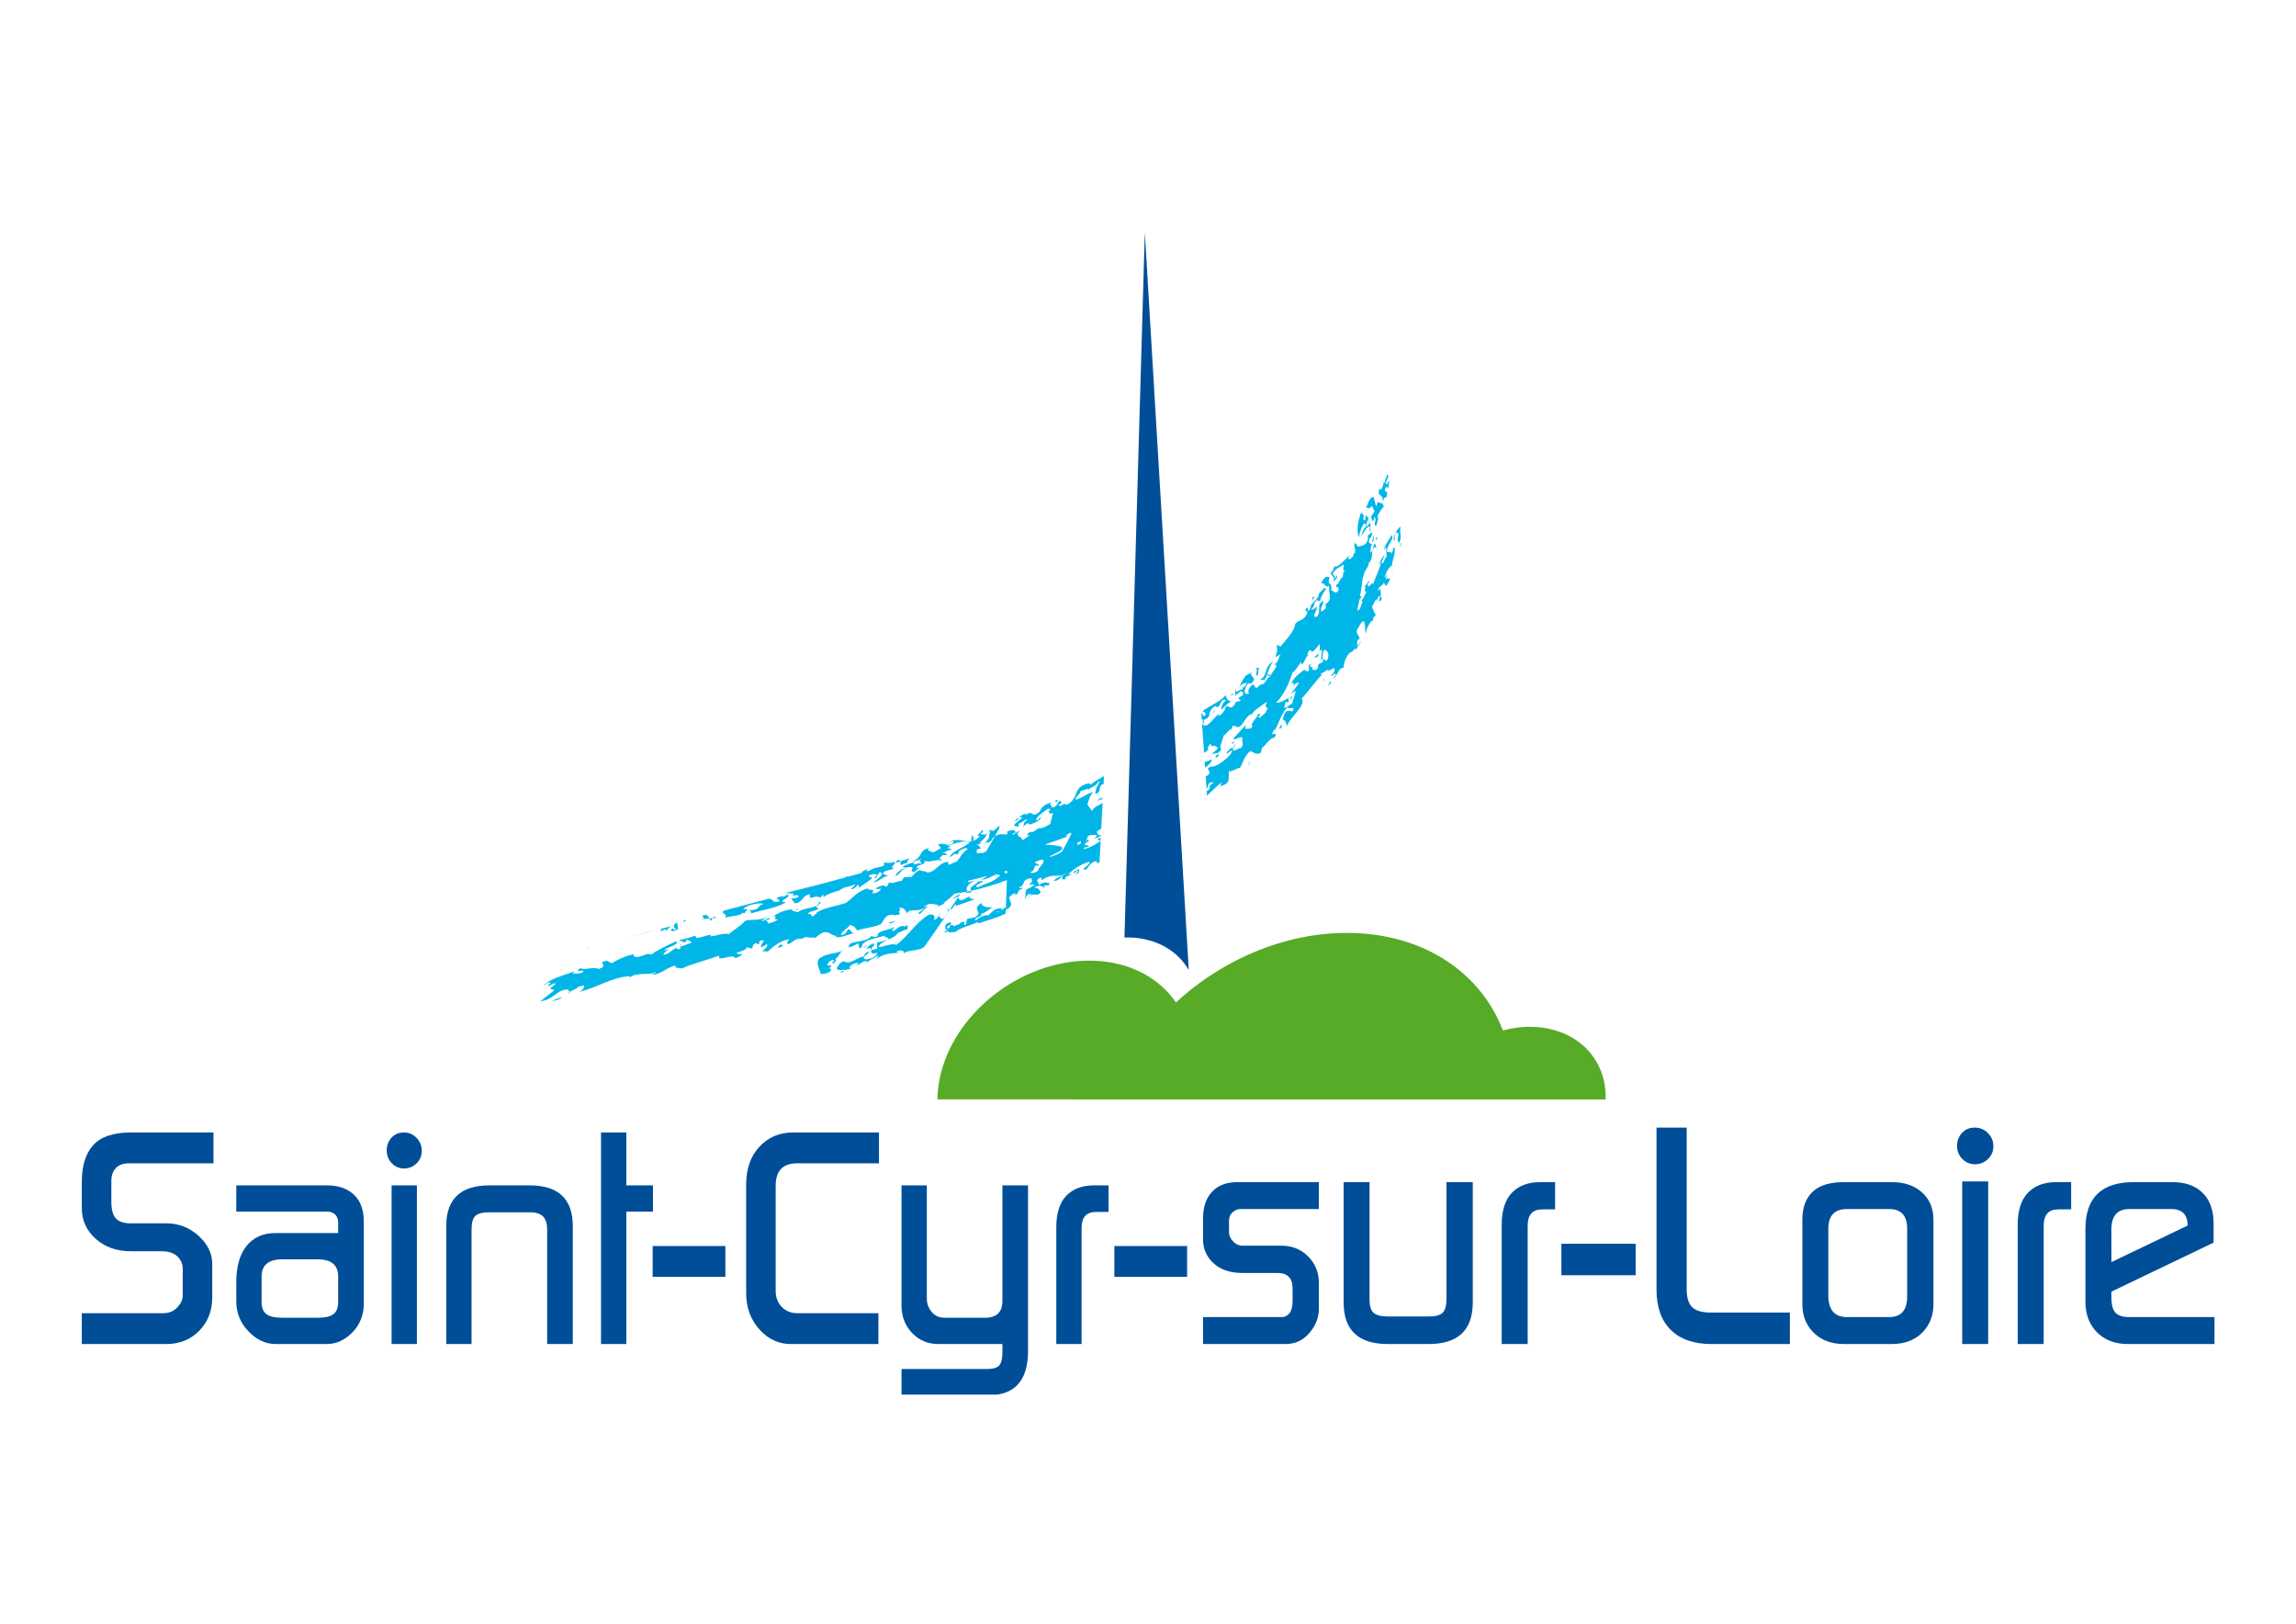 <?xml version="1.0" encoding="utf-8"?>
<!-- Generator: Adobe Illustrator 14.0.0, SVG Export Plug-In . SVG Version: 6.00 Build 43363)  -->
<!DOCTYPE svg PUBLIC "-//W3C//DTD SVG 1.1//EN" "http://www.w3.org/Graphics/SVG/1.1/DTD/svg11.dtd">
<svg version="1.1" id="Calque_1" xmlns="http://www.w3.org/2000/svg" xmlns:xlink="http://www.w3.org/1999/xlink" x="0px" y="0px"
	 width="841.89px" height="595.275px" viewBox="0 0 841.89 595.275" enable-background="new 0 0 841.89 595.275"
	 xml:space="preserve">
<g>
	<path fill="#00B6E8" d="M396.236,308.311c-0.004,0.592,0.603,0.955-1.051,1.428c-0.016-0.326-0.198-0.445-0.458-0.469
		L396.236,308.311L396.236,308.311z M389.265,312.359c-1.595,0.916-3.397,1.67-4.56,1.83l0.439-0.402
		c7.929-3.453,3.712-3.785-2.038-4.146c2.653-0.994,5.535-1.844,8.254-2.994l-0.596-0.387c0.946-0.207,1.272-1.268,2.061-0.826
		C393.01,305.666,390.25,310.91,389.265,312.359L389.265,312.359z M380.699,319.061c-0.374,0.611-2.932,1.621-2.727,0.523
		c1.96-0.291,0.59-3.049,2.91-2.115c-0.069-0.871-0.622-0.992-1.315-0.869c0.144-0.252,0.196-0.48,0.144-0.666l1.837-0.695
		c0.547-0.117,1.048-0.195,1.049,0.18C383.004,316.711,380.886,317.707,380.699,319.061L380.699,319.061z M369.241,320.275
		c-0.537-0.063-0.8-0.37-1.079-0.73l1.096-0.32L369.241,320.275L369.241,320.275z M365.194,334.393l1.475-0.355
		C366.156,334.346,365.632,334.547,365.194,334.393L365.194,334.393z M365.582,320.309c-0.538,0.189-0.85,0.234-1.031,0.213
		l1.181-0.305L365.582,320.309L365.582,320.309z M399.633,287.073c-6.874,1.352-3.399,5.49-8.655,8.064
		c-0.853-1.369-2.326,1.379-2.809-0.119c1.626-0.666,1.035-1.06,0.262-1.512c-0.668,0.938-0.765,2.274-2.782,2.601
		c0.298-1.054-1.536-0.915,0.049-2.035c-2.516,0.857-3.755,1.614-4.424,3.43c-3.412,3.009-1.907-1.07-5.515,1.407l0.337-0.807
		l-2.357,1.288l1.12,0.375l-2.535,2.156c-1.483,1.547,1.137,0.637,1.146,1.313l0.15-1.34c1.287-0.268,2.545-1.932,3.119-1.285
		c-1.853,1.016-1.03,1.65-1.613,2.42l1.649-1.256l0.953,0.539c1.842-0.787,3.337-1.232,4.021-2.607
		c-0.938-0.072-0.883,1.318-1.83,1.016c0.289-1.75,2.523-2.809,4.455-4.307c0.204,0.288,0.929,0.047,0.766,0.457
		c0.014,0.141-0.369,0.313-0.603,0.36c0.438,0.507-0.591,1.476,1.608,0.844c-0.288,1.283-1.093,3.587-0.9,3.865
		c-1.098,0.799-2.774,1.648-3.901,1.752l-0.01-0.23c-1.113,0.334-2.936,2.295-3.534,1.412c-0.544,0.52-2.213,1.607-0.152,1.34
		l-2.787,1.883c-0.223-1.922-3.227-1.1-0.813-3.744c-0.079,0.094-1.102,0.736-2.749,1.768l0.014-0.199l0.108-0.398
		c0.38-0.1,0.567-0.264,0.761,0.037c0.548-1.656-1.142-1.334-2.83-0.766l0.006,1.129c-1.654,0.027-2.851-0.496-4.578,0.693
		l-3.071,5.404l-1.25,0.725c-0.808-0.354-2.645,0.818-2.284-0.619c-0.372-0.383,0.21-0.861,1.163-0.963
		c0.178,0.07-0.009,0.227,0.177,0.301c0.02-0.699-0.152-1.461-1.456-1.734c1.128-0.266,1.317-0.193,1.899-0.906l-1.137,0.266
		c1.529-0.818,3.455-3.104,3.078-3.959c-0.008,1.414-1.505,0.588-2.446,0.695c0.573-0.479,1.713-1.664,0.59-1.404
		c-0.193,0.627-2.857,2.393-0.602,2.098c-0.76,0.641-1.722,1.674-2.848,1.703c0.953-1.031,0.026-1.158,0.051-2.092
		c-0.772,1.104-0.423,1.945-0.441,2.414c-3.384,0.064-5.317-1.592-8.42,0.387c-0.392,0.307,1.923-1.078,1.887-0.158
		c-1.995,2.242-3.743-0.381-5.682,0.939l1.067,1.153c-0.588,0.46-2.139,1.241-2.904,1.63c-0.359-0.389-2.961-0.543-1.402-1.551
		c-3.938,0.461-2.337,3.982-6.761,4.918c2.097-0.268,2.302-0.416,3.859-0.924c-1.424,1.285-0.058,0.693,0.062,1.697
		c-1.286-0.563-4.27,1.234-2.424-0.588c-1.35,0.363-4.056,1.076-4.499,1.842l1.315,0.107c-1.94,0.578-3.577,2.031-4.09,3.23
		c2.386-0.836,1.761-2.59,4.861-3.369c3.605-0.082-0.485,1.232,2.115,1.896l2.043-1.738l-1.156,0.211
		c-0.074-1.473,3.69-1.012,2.858-2.572c2.803,0.516,3.232-0.533,6.24-0.223c0.426-0.773-0.536-0.467-1.302-0.309
		c1.343-0.389,0.87-2.012,2.925-1.631c0.948-0.086-0.123-1.238-1.66-0.695c1.34-0.387,2.509-1.084,4.031-1.398l-1.853-0.539
		l1.53-0.543l-1.499-0.15c2.894-1.129,6.256-2.182,8.294-1.377c-2.108,2.02-6.474,3.104-7.363,5.316
		c0.743,0.305,1.61-1.939,2.876-0.707l0.435-1.24c0.777-0.646,2.687-1.781,3.223-0.871c-2.179,1.605-2.504,2.725-3.471,3.98
		c0.064,0.211-0.124,0.398-0.468,0.566l-0.03,0.037l0.014-0.033c-0.702,0.346-1.942,0.654-2.548,1.129
		c-0.95,0.076-0.538-0.693-0.515-0.924c-3.403-0.238-4.386,3.695-7.849,3.877c-0.315-0.855-2.841-0.279-2.215-0.967
		c-1.93,0.352-2.617,1.732-3.653,2.717c-0.513-0.701-2.911,0.65-2.239-0.502l-1.305,1.844c-1.32-0.113-3.581,1.258-4.262,0.467
		c-1.218,0.65,0.039,1.473-1.888,1.552c0.024-0.228-0.157-0.315,0.233-0.372c-0.935-0.193-2.913,0.346-3.581,1.256
		c1.343-0.104,0.364,0.168,1.924-0.082c0.124,0.551-1.351,1.811-3.25,1.664c1.949-2.027-2.207-0.785-1.321-1.842
		c-3.754,0.875-5.391,3.264-8.17,5.365c-3.617,1.225-8.368,1.762-10.959,3.699l0.393-0.051l-1.534,1.213
		c-1.003,0.24-0.372-1.426-1.831-0.674c0.209-1.391,2.647-0.9,3.996-2.211c-3.015-0.523,2.197-1.861,0.15-2.398
		c-0.399,2.77-5.667,1.863-7.709,3.77c-2.371,0.268,0.791-1.33-0.389-1.201l-0.542,0.969c-0.966-0.008-1.328-0.191-1.436-0.744
		c-2.543,0.168-5.229,1.277-7.037,2.826c2.523-1.178-0.612,1.434,2.004,0.799c-0.684,0.65-2.346,1.268-3.966,1.664
		c1.48-0.719-2.509-1.326,1.058-1.693c-0.781-1.162-1.659,0.621-3.248,0.789c0.688-0.639,2.257-1.818,2.071-1.911
		c-1.93,2.231-7.693,0.675-8.317,2.091c-1.433,1.506-3.84,2.967-5.672,4.498c-2.262-0.469-4.409,0.648-6.797,0.863l0.306-0.594
		c-1.374,0.008-3.308,0.973-5.296,1.152l-0.635-0.852c-1.273,0.566-3.739,1.238-5.782,1.646c0.096,0.555,1.954,0.053,1.206,0.908
		c1.018-0.199,1.853-0.504,1.364-1.021c1.016-0.207,1.246,0.676,2.172,0.934l-3.794,1.461c-0.329,0.004-0.458-0.049-0.494-0.127
		l-0.073,1.082c-1.023,0.201-1.372,0.006-1.289-0.447c-2.127,0.857-2.61,2.365-5.002,2.574c0.801-1.086,1.326-1.811,2.967-2.176
		l-2.659,0.566c1.012-1.219,5.663-1.955,4.548-3.328c-2.786,1.256-6.853,3.076-9.149,4.857c-1.605-0.885-3.323,0.961-5.673,0.934
		c-0.359-0.193-1.112-0.355-0.802-0.943l0.618-0.168c-3.021,0.375-6.249,1.895-8.682,3.357l-1.601-0.875
		c-4.619,0.521,1.253,1.693-3.311,3.002c-1.385-1.01-5.813,0.654-6.225-0.324c-0.843,0.303-1.243,0.348-1.183,1.133
		c0.799-0.078,2.477-0.689,1.688,0.404c-1.499,0.707-2.394,0.225-3.634,0.566c0.039-0.23,0.791-1.09,0.343-0.822
		c-2.964,1.164-8.684,2.457-11.109,5.191c1.057-0.449,0.999-1.232,2.557-1.176c0.102,0.561-0.697,0.646-0.954,1.004
		c0.42,0.984,1.353-1.041,3.051-0.648l-2.275,1.816l1.654,0.621l-5.167,4.039c4.936-0.393,6.258-4.723,10.48-4.244
		c-0.547,0.455,0.119,0.592,0.329,0.814c1.132-0.777,2.621-1.105,3.237-1.941l1.99-0.412c0.098,0.557-0.371,2.072-2.399,2.488
		c7.093-1.473,11.943-5.393,19.299-5.922c0.355,0.195-0.885,0.525-0.309,0.588c0.766-0.455,1.984-1.033,2.218-1.393
		c-0.062,0.238-0.212,0.564-0.711,0.701c3.584-1.326,5.893-0.059,8.105-1.379c0.273,0.654-1.728,0.824-1.373,1.02
		c3.765-0.213,5.223-2.705,8.902-3.473c-1.013,1.213,1.019,0.814,2.133,1.168c2.837-1.484,9.209-3.072,13.631-4.715
		c-0.679,2.662,5.093-1.049,5.912,0.904c1.02-0.209,2.523-0.914,2.464-1.703c-0.481,0.502-1.993,0.186-1.904-0.271
		c1.451-0.475,3.704-1.029,3.691-2.043l2.056,0.584c-0.061-0.789,0.319-1.842,1.331-2.061c2.689,1.422-0.555-1.299,2.899-0.98
		c-0.549,0.959-1.069,1.697-1.19,2.387c1.599-0.164,1.28-0.584,2.335-1.031c0.499,0.514-0.713,1.883-1.809,2.561l2.135,0.119
		c1.657-1.645,4.616-4.08,7.797-4.459c-0.334,0.828-1.343,1.061-0.299,1.844c1.269-0.598,2.726-2.348,4.646-2.113
		c-0.223,0.137-0.042,0.234-0.261,0.371c2.833-1.803,2.395-0.271,5.226-0.832l-0.048,0.393l1.528-1.152
		c3.13-2.668,4.273,0.137,6.605,0.287l-0.433,0.285c1.647,0.82,5.686-1.416,7.033-1.291c-1.715-0.322-0.702-0.586-2.135-1.51
		c-1.262,0.637-0.47,2.006-2.838,2.082c-0.013-1.234,2.694-2.391,3.027-3.475c1.223-0.406,2.566,1.221,2.87,1.865
		c3.062-1.025,5.001-0.822,8.695-2.303c1.128-1.215,1.446-3.999,5.067-3.334l-0.052,0.467c-0.113-0.783,1.587-0.268,2.06-1.021
		c-1.456-0.904,1.108-1.207-0.564-1.961c1.817-0.635,2.625,0.941,3.111,1.891c0.801-2.061,3.91-0.256,6.43-2.09
		c-0.282,0.854-3.307,1.98-1.791,2.391l3.013-3.074l-1.6,0.523c2.331-2.15,3.574-0.891,5.333-0.871
		c0.473,0.398-0.508,0.906-1.298,1.135c0.866-0.201,2.15-0.824,3.116-1.582c0.653-0.813,3.294-2.438,4.134-3.725l0.494-0.057
		l-0.135,0.289l0.546-0.338l1.53-0.225l-0.212,0.324l0.495-0.366l1.574-0.263l0.627-0.658l-0.395,0.08
		c-0.3-1.314,1.144-2.865,3.279-3.504c-0.167-0.018-1.302,0.258-2.953,0.617l0.38-0.6c2.428-0.594,4.71-1.168,6.844-1.709
		c-0.66,0.525-1.366,1.004-2.327,1.229c2.685,0.521,5.31-2.758,7.012-1.428c-2.804,2.75-4.741,2.512-8.109,4.355
		c-2.288-0.623,2.006-1.637,1.848-2.41l-2.139,0.393c0.555,0.682-3.747,1.92-2.097,3.264c4.641-1.047,9.164-2.406,12.969-3.9
		l-0.356,10.164c0.046,0.123,0.046,0.334-0.031,0.686l0.031-0.686c-0.144-0.373-0.816,0.256-1.614,0.842
		c0.039-0.463,0.055-1.018-0.979-0.574c-2.367,0.105-2.879,2.313-4.485,2.705l0.416-0.336c-1.584,0.164-3.408,0.912-4.278,2.008
		c-1.709-1.125,4.079-1.797,1.347-2.354c1.778-0.066,3.656-2.033,4.862-2.549c-2.191,0.408-4.494-0.43-4.234-1.535
		c-4.067,2.555,1.19,3.336-2.493,5.281l-2.809,0.594l-0.35,2.033c-1.62,0.574,0.528-1.721-1.915-0.746
		c-0.409,1.029-2.262,0.846-2.577,1.537c-0.06-0.412-0.168-0.848-1.458-0.453c-0.019,0.23,0.317,0.867-0.695,1.172
		c-1.245-1.465,2.47-1.191,0.793-2.342c-3.037,0.947-1.176,2.176-1.643,2.955c0.023-0.232,0.215-0.152,0.617-0.23
		c0.148,0.551-1.231,0.463-0.887,1.084c0.508-0.098,0.944-0.406,1.317-0.703c-0.693,0.82,1.795,0.668,2.672,0.373
		c1.718-1.521,5.944-2.533,8.613-3.678c-0.212,0.16-0.629,0.482-0.245,0.629c3.873-1.412,5.651-1.561,9.93-3.615l0.064-1.402
		c3.841-1.504,0.563-4.068,1.378-4.729c0.805-0.431,1.222-1.492,2.19-1.164l-0.211,0.639c2.201-1.41,0.237-1.58,2.41-2.283
		c1.403-1.432-1.573,0.424-0.77-0.729c2.364-0.639,0.438-2.914,4.354-3.273c-0.005,0.464,0.975,1.25-1.008,2.248l2.367,0.063
		c-2.188,1.41-0.799,0.678-3.175,1.791c-0.625,1.682-0.049,2.346-0.675,3.803c0.801-0.684,0.228-1.58,1.624-2.08
		c1.784-0.369-0.017,0.705-0.021,1.176c1.625-2.309,2.969,0.24,4.386-1.895c-0.973-1.254-0.573-1.361-2.353-1.688
		c1.198-1.027,3.362-0.795,3.753,0.479l-0.19-1.238c0.439,0.131,1.544-0.338,1.736-0.086l0.23-0.752
		c-1.386-0.42-2.348-0.42-3.936,0.697c0.396-1.041-1.762-1.496,0.403-2.676c0.975-0.422,0.388,0.582,0.586,0.877
		c4.675-3.078,5.89-0.391,9.598-2.824c-0.771,0.941-3.521,1.32-5.08,2.975c1.581,0.455,2.352-1.424,3.528-1.793
		c-0.77,0.945-0.764,1.412,0.617,1.345l0.185-0.882c0.71-0.305,1.937-0.95,2.183-0.664c-0.083-0.266-0.476-0.307-1.21-0.229
		c1.37-1.662,4.41-3.719,7.727-4.74c0.466,1.508-4.025,2.947-1.256,2.938c1.155-0.871,1.448-2.885,4.02-3.178
		c-0.349,0.816,0.356,0.717,0.952,0.688l0.422-8.086c-2.13,1.543-3.129,2.146-5.955,3.03c-0.835-0.903,1.345-0.343,1.691-1.175
		l-1.784-0.455c0.561-0.314,1.253-1.74,1.711-0.711c-0.23-0.518,0.274-1.756-1.206-0.535l0.882-1.371l-0.423-0.16l1.063-0.691
		c0.65,0.115,1.486-0.346,2.608,0.045c0.212,0.279-0.509,0.807-0.883,1.182c1.065-0.117,1.848-0.59,2.395-1.063l0.012-0.25
		c-1.363,0.422-0.867-0.443-1.626-1.041c0.436-0.467,1.111-0.877,1.745-1.244l0.496-9.502c-1.483,1.179-2.936,1.111-3.898,3.057
		c-0.936-1.808-1.681-1.763-1.633-3.111l0.257-0.02c0.147-1.327,0.983-3.132,1.938-3.941c-4.137,1.451-2.82,1.55-6.394,2.915
		c-0.824-0.895,2.495-2.763,1.355-3.049l3.39-1.168c-0.489,0.36-0.433,0.627-0.596,0.93c1.753-1.898,3.055-1.374,4.018-3.423
		c1.293-0.073-1.161,1.64,0.061,1.211c-0.848,0.702-1.152,2.362-1.181,3.412c2.717-0.912,0.697-2.063,2.563-3.614l0.475-0.003
		l0.155-2.976c-1.586,0.886-3.185,1.744-5.085,3.23L399.633,287.073L399.633,287.073z M399.019,294.236l-0.037,0.302
		C399.09,294.416,399.105,294.287,399.019,294.236L399.019,294.236z M325.819,344.404l-0.452,0.215l0.464-0.102L325.819,344.404
		L325.819,344.404z M351.338,315.268l-0.082-0.172l-0.402,0.742l0.016-0.004L351.338,315.268L351.338,315.268z M335.461,337.561
		l-0.842,0.615l1.451-0.846L335.461,337.561L335.461,337.561z M325.795,338.365c0.925,0.418,2.197-0.473,2.621-0.768
		C326.797,338.088,327.433,337.645,325.795,338.365L325.795,338.365z M249.507,346.699c0.116-0.266,0.706-0.625,0.035-0.496
		L249.507,346.699L249.507,346.699z M375.126,303.029l-0.905,0.684C374.703,303.463,374.96,303.242,375.126,303.029L375.126,303.029
		z M328.474,345.453l1.296-0.898l-1.48,0.818L328.474,345.453L328.474,345.453z M344.944,334.541
		c-1.275,1.152-0.37,2.006-2.608,2.77c0.679-0.926,0.425-2.477-1.774-1.959c-4.956,3.01-7.446,7.754-12.013,11.121
		c-0.479-0.961-4.396,0.521-6.416,0.785c0.444-1.283,1.803-1.975,3.234-2.639c-0.956,0.215-2.58,0.637-3.796,0.906l0.097,2.254
		c-5.362,1.691,0.865-2.057-1.738-1.789c-1.447,0.607-1.759,1.555-2.628,2.063c4.112-1.854,0.136,2.813,4.366,1.209
		c-0.216,1.623-2.707,2.436-4.291,2.441c-2.05-0.949,1.185-1.426,1.187-2.904c-1.68,0.701-1.304,0.873-1.833,1.861
		c-2.823,0.43-5.223,3.254-7.369,1.699c-1.905,0.818-1.602,1.459-2.558,2.492c0.142,1.439,2.674,0.291,3.899,0.865
		c-0.126-0.088-0.226-0.195-0.208-0.324l1.805-0.123c-1.773-0.107-0.165-1.566,0.677-1.9c0.626-0.201,1.87-0.613,1.806-0.148
		l-0.876,0.584c1.365,0.143,2.437-1.838,3.961-1.375c0.159,0.318-0.292,0.611-0.311,0.838c1.188-1.42,2.616-1.744,4.581-3.055
		l-0.847,1.83c1.283-2.105,5.322-2.721,8.286-2.666c-0.374-0.162-0.965-0.184-0.723-0.563c1.489-0.818,2.991-0.15,2.479,0.846
		c1.192-1.701,6.257-0.656,7.892-2.953l7.304-10.518l-1.011,0.758C344.228,335.934,343.813,336.232,344.944,334.541L344.944,334.541
		z M347.4,333.131l-0.034,0.471l0.383-0.035C347.713,333.334,347.612,333.164,347.4,333.131L347.4,333.131z M347.549,334.655
		l0.756-1.149l-0.556,0.061C347.794,333.844,347.725,334.225,347.549,334.655L347.549,334.655z M383.174,298.106l-1.645,0.844
		l0.196,0.057L383.174,298.106L383.174,298.106z M351.499,328.619l0.683-1.055c-0.874,0.609-1.945,1.186-3.155,2.119
		L351.499,328.619L351.499,328.619z M298.648,344.033l-0.46,0.35C298.494,344.293,298.606,344.164,298.648,344.033L298.648,344.033z
		 M366.543,302.629l-2.416,2.141c0.186-0.629-1.116,0.064-0.742-0.732c-0.184,0.164-1.116,0.76-0.746,0.893l0.563-0.262
		c-0.953,1.977,0.189,2.203-1.923,4.193c1.891,0.262,2.265-0.797,2.834-1.754l0.667-0.492l1.578-2.893L366.543,302.629
		L366.543,302.629z M384.537,297.23l-0.119-0.117C384.283,297.25,384.387,297.263,384.537,297.23L384.537,297.23z M208.944,363.635
		l-0.794,0.705C209.01,363.977,209.084,363.783,208.944,363.635L208.944,363.635z M345.762,331.752l0.651-0.943l-0.588,0.486
		C345.646,331.508,345.583,331.678,345.762,331.752L345.762,331.752z M318.076,346.6l-0.186-0.09l-1.302,0.871l0.188,0.092
		L318.076,346.6L318.076,346.6z M510.718,201.146l0.058-0.05l-0.035-0.211L510.718,201.146L510.718,201.146z M486.818,241.758
		c-1.455,1.449-0.551-0.564-1.646-0.101c0.33,2.213-2.3,0.704-1.858,3.128c-1.131,1.607-1.49,0.532-2.283,0.69
		c1.117-1.591-1.619-0.144-0.327-2.223c-1.847,1.044,0.21,2.018-1.242,2.988l-1.233-0.685c-1.207,0.97-3.998,2.839-4.664,4.969
		c1.816-0.707,0.006,1.344,0.815,1.685c-0.711-1.029,1.511-2.236,1.922-1.851c-0.702,1.221-2.838,4.015-3.541,4.335l2.325-1.46
		c-0.098,1.144-1.354,4.516-1.262,4.73c-1.094,0.409-2.063,1.639-2.995,1.491l0.598-2.075l1.101,0.083l-0.088-1.585
		c-1.09,0.689-3.453,2.047-4.574,1.744c2.168-1.918,4.478-5.87,6.154-11.391c0,0,0.107,0.207,0.008,0.444
		c1.809-2.008,1.849-2.287,3.037-4.088l0.054,0.898c0.888,0.232,1.266-1.719,2.286-3.134c-0.051-0.703,0.271-1.872,1.168-2.049
		l0.352,0.609c0.643,0.11,1.744-1.242,2.965-2.775l0.053,1.036c0.063,0.679-0.033,1.352-0.357,1.982
		c0.173-0.369,0.493-0.721,1.148-1.031l-0.338,4.153c1.356-1.198-0.166-2.693,1.461-4.16
		C486.842,239.031,487.49,239.334,486.818,241.758L486.818,241.758z M510.775,201.095c0.136,0.647-0.268,1.649-0.766,1.884
		c0.338-1.659-1.629,0.513-1.445-1.316c0.41-2.427,2.642-3.737,1.764-5.548c-1.066,1.996-3.055,4.411-2.809,5.537l0.651-1.298
		l0.312,3.838c-0.683-0.193-0.973,2.811-1.957,2.257c0.352-1.107,0.857-2.028,1.158-2.879c-0.523-0.015-1.652,2.606-2.338,3.609
		l1.066-1.162c-0.438,2.822-2.32,5.766-2.934,8.442c0.19-2.263-1.899,1.966-1.941,0.039c-0.211-0.884,1.104-1.405,0.73-1.253
		c-0.781-0.665-0.918,1.325-1.812,1.436c0.478,0.579-0.646,3.037,0.843,2.059c-0.836,0.524-0.945,2.674-2.172,3.333
		c1.193,0.296-0.506,2.286-0.29,2.934c-0.323,0.413-0.754,0.68-1.169,0.841c0.258-1.143,0.533-2.554,0.791-4.028l0.005,0.009
		c0.444-0.39,0.998-1.28,0.61-1.149l-0.37-0.242c0.56-2.899,0.878-5.871,1.081-7.359l0.213,0.884
		c-0.316-2.521,1.979-3.66,1.986-6.049c0.152,0.177,0.115,0.429,0.34,0.1c1.375-2.254,0.144-4.011,1.813-5.529l0.475,0.519
		c0.006-0.197,0.033-1.559-0.717-1.639c-0.506,1.701-0.346,2.148-1.267,3.447c-0.208-0.82-0.03-2.284,0.36-3.231l-0.977-0.589
		c-0.548-1.705,1.588-2.181,1.034-3.869l-1.315,1.075v-0.286c-0.174,0.676-0.283,1.282-0.104,1.546
		c-0.371,2.371-2.332,2.734-3.07,2.775c-0.828,0.781-1.104-0.967-1.793-1.157c-0.576,1.606,0.596,2.077,0.012,3.702
		c-0.408,0.398-0.519-0.028-0.488-0.279l-0.02,1.41c-0.342-0.1-1.923,2.369-1.83,0.464c0.149-0.211,0.34-0.649,0.553-0.954
		c-1.829,1.734-4.506,4.921-5.551,4.185c-0.838,0.996-0.109,1-1.5,2.545c0.291,1.26,1.623,0.842,0.998,3.074l1.303-1.292l0.086-1.18
		l-0.866,1.628c0.242-1.205-0.28-1.268-0.854-1.987c1.395-2.438,3.002-2.438,4.074-3.496c0.191,1.105-0.688,2.368,0.531,2.391
		c-1.506,0.796,0.093,1.874-1.557,2.851l-0.092-0.419c0.037,1.576-0.959,1.213-0.877,2.55c-0.143-0.181-0.334-0.122-0.521-0.066
		c-0.838,2.323,0.954-0.294,0.594,2.334c-1.264,1.771-1.897-0.327-2.655-0.093c0.598-3.832-1.597-0.892-0.639-4.8
		c-1.279-0.728-2.219,0.448-3.113,2.289c1.227-0.816,1.404,1.854,3.201,0.853c-0.966,3.026,1.59,4.337-1.357,6.612l-0.139-0.191
		l0.096,1.777l-1.621,1.306c-0.607-1.876,0.935-2.656,0.654-3.982c-2.582,1.166-0.537,3.482-2.213,5.718
		c-2.767,0.893,0.774-2.884-0.459-3.685c0.004,0.667-1.482,1.473-1.736,1.085c1.92-1.797,0.121-1.788,2.412-3.69
		c-0.363,1.423,0.533,0.094,0.928,0.658c-0.223-0.633,0.963-3.044,2.152-4.536c-0.699-0.931-1.606,0.936-2.636,1.69
		c-0.114,2.606-3.282,3.312-3.116,5.498c-1.268,2.075-0.963-0.438-1.162-0.39c-1.649,1.495,0.209,1.283,0.02,1.994
		c-1.206,3.185-3.118,2.279-4.495,4.15c-0.03,2.392-3.388,5.829-5.498,8.382c-0.151-0.641-0.729-0.544-1.224-0.693
		c0.336,2.83,0.173,1.773-0.508,4.443l1.944-1.115c-0.926,1.425-0.778,3.366-2.647,3.806c2.775-0.332-0.811,2.945-1.182,4.318
		c-1.664,0.844-1.791,3.126-3.33,2.991l0.107-0.225l-1.943,1.649l-1.055-1.449c-1.702,0.743-2.271,3.174-1.477,3.128
		c-1.611,0.968-0.996,0.058-1.765-0.341c0.341-1.119,0.789-3.731,2.259-3.169c-0.199,0.01-0.502,0.247-0.41,0.458
		c3.906-2.765-0.467-2.576,0.848-4.529c-0.946,0.768-2.2,0.806-2.77,2.044c-0.392,0.446-1.61,2.66-2.041,3.985
		c0.633-1.766,1.799-1.818,3.195-2.322c-0.906,0.695-0.326,1.529-1.424,1.808l0.012-0.435l-0.424,1.324
		c-0.869-0.61-2.695,2.086-2.236-0.12c-1.015,1.351,0.254,1.084-0.569,2.433l2.403-1.86l0.752,0.837
		c-0.248,1.335-1.019,0.932-1.83,1.85l0.945,0.832l-2.306,0.737c0.769,0.422-0.703,1.303-0.938,1.736
		c-1.233,0.439-1.961-1.513-2.734,0.658h0.195c-0.584,1.088-0.939,1.737-2.4,2.605c-0.07-0.219,0.16-0.653,0.273-0.868
		c-2.105,1.111-3.76,4.972-5.797,4.19c-0.482-0.886,0.637-1.047-0.043-1.944c3.758-1.09,0.709-3.013,4.418-5.094
		c1.829,1.747,1.633-3.436,3.906-2.127c-1.447,0.85-2.052,3.446-1.659,3.453c1.044-1.123,2.593-2.588,3.566-3.104
		c-1.263,0.02-1.978-1.199-2.067-2.276c-1.347,2.138-5.781,3.825-8.464,5.923l1.271,0.904c-1.317,2.243-0.895-0.091-1.74-0.202
		l0.15,2.2c0.639,0.073,0.284,1.08,0.522,1.827c-0.115,0.021-0.245,0.071-0.39,0.137l0.723,10.436
		c0.665-0.402,1.266-0.814,1.711-1.277c-1.001-0.043,0.352-1.536,0.281-1.76c0.67-0.415,0.873,0.256,0.4,0.682
		c1.571-0.52,2.334-0.019,2.657,0.792l-2.418,2.097c0.989-0.426,1.87-0.227,2.62-0.648l0.003,0.003v-0.006
		c0.33-0.181,0.634-0.47,0.906-1.006c0.198-0.621,0.021-0.67-0.288-1.052c0.359-1.174,0.838-2.598,1.421-4.409l0.069,0.223
		l2.365-2.465l0.028,0.662l0.906-1.994c0.713,0.872,0.808-0.016,1.239,0.641c2.248,0.607,2.814-3.543,5.392-4.756l0.062,0.67
		c0.307-1.819,3.678-3.588,5.557-5.07l0.098,0.214c-0.697,1.337-0.443,2.001,0.403,1.892c-0.19,0.519-0.644,1.188-0.788,1.702
		c-0.637,0.499-1.955,2.388-2.813,1.773c1.17-1.203,0.965-1.184-0.035-1.114c-0.471,1.867-3.178,3.503-1.976,4.555
		c-1.7,1.599-0.743,0.245-2.344,0.951c-0.485-0.213-0.313-0.882-0.142-1.545l-4.584,4.973c0.565,1.117,3.972-2.079,3.25,0.618
		c-0.18,0.676,1.08,1.996-1,3.175c-0.131-0.106-0.055-0.326,0.063-0.545c-0.656,0.866-1.036,0.695-2.092,1.229
		c-1.016-0.664,0.548-1.543,0.568-2.685c-0.389,0.677-0.693,1.595-1.399,2.013l-0.132-0.448l-1.727,1.736
		c-0.211,1.325,1.514-1.073,2.063-0.628l-0.765,1.539c-1.246,1.31-4.809,4.589-7.096,4.283c-1.977,0.83-0.447,1.335-0.423,2.232
		c-0.233,0.817-0.831,1.1-1.454,1.35l0.256,3.698c0.152,0.144,0.137,0.291,0.03,0.435l0.035,0.493
		c0.698-0.831,0.483-1.427,0.888-1.987c0.663-0.621,1.286-0.588,1.604-0.119c-2.43,0.963-0.399,1.767-2.219,2.779l-0.244-0.227
		l0.006,0.07c0.053,0.12,0.063,0.242,0.025,0.367l0.107,1.58c1.744-1.626,3.639-3.513,5.322-4.888l-0.479,1.355
		c5.087-1.026,2.042-4.064,3.685-6.275c-1.237,2.23,2.354-0.417,3.614-0.408c1.116-1.993,1.457-4.238,3.729-6.146
		c1.179,0.409,2.441,1.72,3.947,0.522l0.314-1.592c1.486-1.209,2.84-3.473,4.188-3.827l-0.127,0.245
		c1.931-1.093,0.807-2.366-0.5-1.338l0.967-1.913l0.295,0.207c1.404-2.404,1.908-5.386,4.654-8.549
		c0.035,1.587,3.701-0.916,1.326,2.092c0.379-1.154-1.221-0.318-1.719-0.495c-1.148,0.798-1.161,2.517-1.507,3.037
		c0.766,0.117,1.56,1.457,1.644,2.587c0.729-3.146,7.215-7.704,5.363-10.232c2.37-2.424,4.811-6.125,7.559-8.859
		c-0.205,0.041-0.602,0.12-0.711-0.084l3.072-1.812l-0.275,0.761l2.103-1.16c0.524,0.113,0.362,1.076-0.115,1.869
		c-0.194,0.516-0.796,0.646-0.614,0.14c-0.715,2.483,1.598-1.277,1.471,0.6c-0.508,0.352-0.784,1.106-1.082,1.408
		c2.305-1.685,1.592-3.836,3.962-4.156c0.071-1.595,0.743-4.369,2.835-5.922c0.005,1.186,1.414-2.296,1.797-0.512
		c-0.01-1.176,2.032-2.484,1.534-3.277c0.048,0.454-0.583,1.345-1.269,1.783c0.313-1.034-0.266-1.578,0.567-2.519
		c0.203-0.057,0.326,0.136,0.326,0.136c0.329-1.734-1.987-1.995-0.392-4.314c3.375-6.634,1.973,2.508,2.943,1.917
		c-0.338-0.56,0.889-3.681,2.2-4.613l0.069,0.464c0.184-0.792,0.293-2.039,1.279-2.386c-0.681-0.957-1.109-2.243-1.464-3.068
		l1.569-2.932l0.158,0.887c0.18-0.774,0.492-1.362,0.808-1.955c0.866,0.159,0.16,0.888-0.075,1.925
		c0.926-0.095,1.249-0.689,0.941-1.768l-0.254,0.336c0.035-0.971,0.384-4.333-1.006-2.286c0.156-2.024,1.883-1.74,2.103-3.063
		c0.671,0.209,0.306,1.342,1.069,1.023c0.703-1.025,1.17-1.711,1.351-2.763c-0.663,0.764-0.448-0.549-1.532,0.636
		c-0.062-0.708,0.531-2.168,0.196-2.271c-0.088,0.521,0.015,0.969-0.784,1.542c0.443-1.646,1.219-3.181,2.495-4.451l0.228,0.589
		c0.014-2.471,1.603-5.383,0.938-7.314L510.775,201.095L510.775,201.095z M473.454,256.188l0.505-1.202
		C473.861,255.226,472.345,256.115,473.454,256.188L473.454,256.188z M479.878,239.792l-0.474,0.559l0.025,0.2
		C479.628,240.518,479.795,240.035,479.878,239.792L479.878,239.792z M481.675,241.019c0.397-0.085,1-0.204,1.315-0.043
		c0.406-0.502,0.306-1.15,0.572-1.767C483.214,239.869,482.609,240.483,481.675,241.019L481.675,241.019z M452.803,271.863
		c-0.89,0.191-0.998,0.513-1.346,1.08C451.936,272.517,452.666,272.378,452.803,271.863L452.803,271.863z M513.568,199.022
		l-0.157,1.581l0.18-0.082l0.16-1.581L513.568,199.022L513.568,199.022z M444.871,261.455l0.697-1.303l-0.185-0.004l-0.7,1.307
		H444.871L444.871,261.455z M513.613,193.042c-1.299,0.641-3.594,4.457-2.088,5.228c-0.239-1.129-0.352-1.818,0.299-3.121
		c2.26,0.388-0.402,2.425,1.212,3.88C514.332,196.65,512.891,195.121,513.613,193.042L513.613,193.042z M510.671,209.545
		l-0.245-0.861C510.461,209.191,510.477,209.628,510.671,209.545L510.671,209.545z M457.82,280.602l0.275-0.465l-0.012-1.371
		L457.82,280.602L457.82,280.602z M486.842,251.463l1.096-0.943l-0.029-0.927L486.842,251.463L486.842,251.463z M485.365,249.906
		l0.279-0.757l-0.222-0.416L485.365,249.906L485.365,249.906z M503.008,199.516l-0.02,0.066l0.178,0.114L503.008,199.516
		L503.008,199.516z M469.313,265.67c1.321,0.098-1.578,1.962,0.308,1.332C470.634,265.768,469.809,265.854,469.313,265.67
		L469.313,265.67z M490.271,211.901l-0.031,0.03l-0.014,0.207L490.271,211.901L490.271,211.901z M464.688,247.843
		c0.385-0.04,1.068-0.342,1.078,0.098C465.857,247.271,465.152,246.684,464.688,247.843L464.688,247.843z M445.867,277.734
		l0.5-0.308c-0.158,0.759,0.02,0.526,0.185-0.119c0.462-0.413,0.235-0.638,0.155-0.852l0.048-0.545l-0.165,0.6
		C445.842,277.104,445.419,277.508,445.867,277.734L445.867,277.734z M451.495,257.072l0.763-0.147
		C452.109,256.817,451.837,256.885,451.495,257.072L451.495,257.072z M470.288,263.734l-0.435,0.077
		C470.061,263.951,470.189,263.896,470.288,263.734L470.288,263.734z M329.291,341.896c1.048,0.035,2.253-1.225,3.584-1.186
		c-0.677-0.408,1.163-2.393-1.585-0.852c0.217-0.145,0.029-0.229,0.242-0.377c-2.13-0.227-2.503,1.318-4.138,1.813
		c-1.137-0.27,1.343-1.357,0.355-1.313c-1.894,1.117-6.594,1.193-5.88,3.223c-1.454,0.551-1.788,0.146-2.339-0.113
		c-1.76,2.865-9.021,1.424-8.249,4.258c0.837-0.334,2.262-0.662,3.367-1.617l0.518,1.971c1.855-0.607-0.178-1.568,2.478-2.295
		l-0.805,0.117c1.729-1.168,5.161-1.752,7.404-2.457c-0.085,0.676,1.577,0.332,1.576,1.336
		C327.303,343.736,328.774,343.084,329.291,341.896L329.291,341.896z M333.025,316.148c-1.114-0.26,0.463-0.998,0.496-1.461
		l-3.357,1.076c0.142,0.41-0.049,0.979,0.135,1.34L333.025,316.148L333.025,316.148z M292.816,328.697
		c-0.672,0.643-1.856,0.775-2.611,0.639c-0.103,0.689,1.008,1.018,1.078,1.799c3.083,0.107,2.785-3.021,5.695-3.277
		c0.078,0.787-0.625,1.668,1.186,1.1l-0.426,0.283c2.726-1.592,2.727,1.129,4.049-1.417l0.231,1.104
		c1.121-1.17,3.722-1.813,5.132-2.363l-0.032,0.232c3.743-2.346,2.218-0.881,6.649-2.645l-1.761,1.837
		c1.723,0.099,1.703-1.376,2.874-1.538c-0.023,0.229,0.46,0.951-0.559,1.439l5-3.469c1.08-1.197-0.493-0.717-0.827-1.119
		c0.287-0.844,2.775-1.127,3.093-0.496c-0.236,0.381-1.446,1.035-0.514,1.227l1.384-2.273c2.815,0.344-1.243,2.818-2.315,3.789
		c2.624-0.521,3.053-1.877,5.772-2.658c-0.849,0.078-1.48-0.205-2.011-0.449c-0.447-1.188,2.234-1.385,4.012-2.002
		c-1.308-0.193-0.774-0.828-0.083-1.547l0.264-0.283l0.228-0.258l-0.213,0.068c-0.026-0.141-0.123-0.291-0.344-0.465
		c-1.403,0.791-2.858,0.117-3.831,0.383c1.54,1.689-3.172,1.416-4.217,2.375l-1.355,0.607l-0.527,0.156
		c-0.168-0.186-0.092-0.502,0.599-1.125c-0.558,0.588-2.837,1.096-2.457,1.664l-5.149,1.424l-0.527-0.205
		c-0.145,0.173-0.147,0.283-0.097,0.375c-7.471,2.084-15.013,4.023-22.604,5.879c1.161-0.113,2.245,0.111,3.459,0.055
		C289.64,329.282,293.021,327.323,292.816,328.697L292.816,328.697z M286.003,327.881l1.599-0.393
		C287.089,327.541,286.567,327.641,286.003,327.881L286.003,327.881z M373.567,300.031l-0.368-0.121l-1.079,1.021l0.371,0.121
		L373.567,300.031L373.567,300.031z M275.105,334.963l-0.749,0.248C274.708,335.133,274.928,335.051,275.105,334.963
		L275.105,334.963z M258.263,337.076l-0.076-0.154l-1.414,0.143L258.263,337.076L258.263,337.076z M261.382,336.582l-1.268,0.137
		l0.59,0.924L261.382,336.582L261.382,336.582z M387.358,294.107l0.672-0.942l-1.208,0.41
		C387.238,293.604,387.092,294.81,387.358,294.107L387.358,294.107z M261.778,335.961l-0.396,0.621l1.278-0.139L261.778,335.961
		L261.778,335.961z M257.546,335.672l0.641,1.25l1.927-0.203C259.724,335.898,259.293,335.045,257.546,335.672L257.546,335.672z
		 M265.793,336.377c2.633-0.588,6.735-0.631,6.612-2.211c-0.042,0.229-0.121,0.688,0.451,0.744l1.234-1.6l-1.534-0.064
		c1.244-1.594,6.22-2.439,7.29-1.871c-2.701,1.064-0.954,2.242-5.042,2.316c0.263,0.348,1.133,0.863,0.301,1.271
		c4.473-1.486,8.746-1.721,13.143-4.164c-3.999-0.34,2.182-1.607,0.638-2.902l-1.887,1.006l0.07-0.463l-2.421,0.729
		c0.674,0.602,1.063,0.557,1.134,1.34c-3.353,0.492-1.245-0.648-3.879-1.037l-3.651,0.98l0.245-0.295
		c-0.307,0.088-0.422,0.213-0.499,0.359l-12.335,3.271C263.526,334.893,267.222,334.885,265.793,336.377L265.793,336.377z
		 M250.109,337.912c0.395-0.035,0.976,0.025,1.404-0.242C251.426,337.117,250.549,337.648,250.109,337.912L250.109,337.912z
		 M500.348,191.762l0.786,1.085c-1.674,1.228-1.432,2.556-2.252,4.137l2.188-3.389c1.649-1.317,1.343-0.083,0.925,1.364
		c0.165-0.328,0.362-0.601,0.588-0.602c-0.317-0.344,0.55-4.582-1.104-1.425c-1.17-0.673,0.361-2.326,0.443-3.321
		c-0.57,0.498-0.656-0.652-1.182-0.649c-0.043,0.486,0.089,1.146-0.314,1.81c-0.706,0.075-0.613-1.153-0.029-1.89
		c-1.109,0.737-0.401-1.712-1.545-0.487c-0.943,3.258-1.467,5.627-0.67,8.651C498.682,195.132,499.199,192.993,500.348,191.762
		L500.348,191.762z M503.624,198.511c-0.118-0.687,0.521-1.949-0.347-2.042C504.119,196.817,502.373,198.829,503.624,198.511
		L503.624,198.511z M504.348,198.177l0.775-0.839c-0.158-0.182-0.501-0.265-0.271-0.859L504.348,198.177L504.348,198.177z
		 M506.859,184.063c0.051-0.219,0.162-0.468,0.414-0.774c0.194-0.85,1.08-1.315,1.246-0.905c-0.131-1.933,0.737-1.645-0.642-2.405
		c-0.323-1.315,1.099-2.072,1.239-0.656l0.253-3.36l-0.916,1.729c-1.034-0.93,1.461-2.765,0.252-3.833l-1.116,3.305l-0.345-0.309
		c0.153,0.899-0.573,2.277-0.935,2.715c-0.166-0.153-0.512-0.224-0.33-0.811C504.404,182.653,507.699,180.616,506.859,184.063
		L506.859,184.063z M503.063,185.468l0.959,1.976l-1.392,2.087c0.506,0.244,0.185,2.068,1.136,1.15
		c0.018-0.253,0.059-0.748,0.26-1.076c1.002,0.726-0.793,3.251,0.629,3.075c0.511-1.928,0.882-2.1,0.471-3.587
		c0.876-1.584,1.531-2.738,2.258-3.357c0.02-0.569-0.646-0.917-0.543-1.604l-0.121,0.448l-1.721-0.604
		c0.16,0.669-0.201,1.098-0.381,1.697l-0.965-3.479c-1.928,0.231-1.936,3.243-3.051,3.991
		C502.561,185.496,500.906,187.518,503.063,185.468L503.063,185.468z M403.633,292.279l-1.482,1.629
		c0.603-0.544,1.579-0.972,2.207-0.844l0.029-0.548l-0.87,0.405L403.633,292.279L403.633,292.279z M403.571,308.162l0.055-1.057
		c-0.367,0.082-0.788,0.289-1.348,0.764L403.571,308.162L403.571,308.162z M481.129,220.028c0.248-0.286,0.716-0.607,0.686-1.275
		C481.179,218.49,481.249,219.553,481.129,220.028L481.129,220.028z M444.234,278.348c-0.287,0.261-1.701,0.923-2.51,0.961
		l0.153,2.199C443.044,280.436,444.625,279.295,444.234,278.348L444.234,278.348z M463.727,249.282
		c1.435-2.607,1.387-4.357,3.086-6.73c-3.578,1.917-1.729,5.253-4.94,6.691L463.727,249.282L463.727,249.282z M452.193,254.317
		l-1.297,0.686l1.281-0.252L452.193,254.317L452.193,254.317z M460.98,247.789c1.035-1.655-0.319-1.516,0.906-2.734l-1.556-0.288
		C461.602,245.3,460.014,247.437,460.98,247.789L460.98,247.789z M328.952,315.287c-0.026,0.324-0.303,0.693-0.628,1.064l1.84-0.588
		C330.057,315.457,329.764,315.238,328.952,315.287L328.952,315.287z M307.919,356.633c0.813-0.104,1.033-0.244,1.475-0.529
		C309.09,355.461,308.548,356.441,307.919,356.633L307.919,356.633z M308.678,348.621c-1.859,1.006-6.321,0.898-8.481,2.998
		c-1.055,1.707,0.248,3.371,0.73,5.352c0.324,0.422,4.012-0.289,3.818-1.633c-1.91-0.426,2.054-1.732-1.181-1.314
		c-0.477-0.732,0.733-2.139,2.307-2.113c0.076,0.783-1.315,0.848-0.212,1.389c0.759-1.127,1.282-0.623,0.653-1.672
		C307.777,350.496,307.753,349.643,308.678,348.621L308.678,348.621z M203.51,366.395l-1.084,0.678
		c1.09-0.313,3.424-0.756,3.913-1.566c-0.465,0.588-2.386,0.285-2.862,1.119L203.51,366.395L203.51,366.395z M230.602,343.658
		c3.102-0.836,5.996-1.531,10.767-2.961L230.602,343.658L230.602,343.658z M215.183,347.17c0.355,0.197,0.537,0.289,0.939,0.25
		L215.183,347.17L215.183,347.17z M393.463,319.732c1.013,0.746,0.586-0.311,1.947-0.662l-0.926,1.637
		c1.176-0.404,1.509-1.957,1.108-2.053L393.463,319.732L393.463,319.732z M309.425,347.932l-0.747,0.689
		C309.028,348.432,309.289,348.217,309.425,347.932L309.425,347.932z M285.34,347.535l2.049-0.848
		c-0.511,0.066-0.768-0.234-1.057-0.553C286.25,346.447,284.924,347.117,285.34,347.535L285.34,347.535z M347.549,334.655
		l-1.02,1.534C346.987,335.725,347.34,335.166,347.549,334.655L347.549,334.655z M288.285,346.305l-0.896,0.383
		C287.628,346.652,287.907,346.545,288.285,346.305L288.285,346.305z M244.288,340.781l-0.353,0.822l1.938-1.969l-3.49,0.863
		l-0.033,1.102C242.604,341.266,243.725,340.479,244.288,340.781L244.288,340.781z M248.625,340.641l-0.324-2.459
		c-1.722,0.826-1.362,2.039-0.252,2.391c-1.546,0.924-1.16-1.137-2.033,0.406C246.242,341.859,248.187,340.9,248.625,340.641
		L248.625,340.641z M354.049,327.139c0.178,0.313,2.515,0.275,2.172-0.574l-1.97,0.371L354.049,327.139L354.049,327.139z
		 M384.598,324.557l-0.161,0.551C384.637,324.801,384.67,324.641,384.598,324.557L384.598,324.557z M351.053,331.219
		c-0.595,0.236-0.636,0.707-0.654,0.941l6.811-2.357c-0.374-0.377-2.53-0.268-1.315-0.984c-0.758-0.299-2.386,0.732-2.435,1.43
		l0.255-0.855c-1.265,1.416-2.929,0.043-2.088-0.832l-0.128,0.059l-3.194,4.887C349.971,333.162,349.146,331.916,351.053,331.219"/>
	<path fill="#004E98" d="M414.428,343.691c9.813,0.367,17.465,5.008,21.469,11.945L419.778,85.275l-7.467,258.439
		C413.016,343.695,413.722,343.666,414.428,343.691"/>
	<path fill="#57AB27" d="M588.732,403.064c0.523-14.588-10.256-25.988-26.479-26.59c-3.764-0.139-7.523,0.34-11.174,1.299
		c-7.852-20.492-27.758-34.713-54.316-35.699c-23.933-0.895-47.916,9.154-65.559,25.432c-6.139-8.912-16.678-14.785-29.955-15.281
		c-25.089-0.93-50.284,17.57-56.267,41.328c-0.822,3.26-1.205,6.434-1.25,9.512H588.732"/>
	<path fill="#004E98" d="M78.281,426.479H47.462c-2.281,0-3.959,0.605-5.032,1.799c-1.067,1.195-1.601,2.74-1.601,4.629v7.629
		c0,2.908,0.553,4.959,1.657,6.156c1.106,1.201,2.903,1.797,5.4,1.797h13.044c4.565,0,8.522,1.523,11.871,4.568
		c3.35,3.043,5.024,6.477,5.024,10.297v12.328c0,4.848-1.579,8.898-4.746,12.166c-3.169,3.27-7.207,4.895-12.118,4.895H30v-11.297
		h29.729c2.213,0,3.976-0.711,5.295-2.143c1.32-1.418,1.98-2.871,1.98-4.338v-9.766c0-1.832-0.666-3.359-1.988-4.609
		c-1.323-1.246-3.307-1.871-5.948-1.871H47.912c-5.149,0-9.419-1.514-12.813-4.551c-3.4-3.035-5.099-6.746-5.099-11.131v-9.762
		c0-5.926,1.409-10.416,4.226-13.494c2.823-3.066,7.404-4.604,13.762-4.604h30.293V426.479"/>
	<path fill="#004E98" d="M123.997,477.371v-9.387c0-4.191-2.498-6.293-7.5-6.293h-12.965c-5.072,0-7.61,2.102-7.61,6.293v9.387
		c0,2.063,0.592,3.533,1.768,4.414c1.18,0.893,3.161,1.324,5.951,1.324h12.749c2.786,0,4.752-0.432,5.894-1.324
		C123.428,480.904,123.997,479.434,123.997,477.371L123.997,477.371z M133.397,477.902c0,4.18-1.39,7.703-4.169,10.557
		c-2.782,2.854-5.925,4.283-9.421,4.283h-18.72c-3.71,0-7.048-1.555-10.006-4.668c-2.96-3.115-4.442-6.76-4.442-10.943V470.1
		c0-5.801,1.269-10.256,3.803-13.369c2.533-3.111,6.047-4.67,10.547-4.67h23.008v-3.871c0-1.109-0.304-2.014-0.907-2.713
		c-0.607-0.697-1.481-1.123-2.625-1.273H86.639v-9.631h33.277c4.139,0,7.418,1.141,9.843,3.402c2.428,2.281,3.638,5.578,3.638,9.902
		V477.902"/>
	<path fill="#004E98" d="M152.868,492.742h-9.279v-58.17h9.279V492.742L152.868,492.742z M154.653,421.887
		c0,1.84-0.637,3.375-1.913,4.625c-1.273,1.248-2.794,1.871-4.567,1.871c-1.771,0-3.272-0.641-4.512-1.924
		c-1.24-1.287-1.86-2.844-1.86-4.68c0-1.828,0.586-3.393,1.752-4.676c1.169-1.281,2.678-1.926,4.517-1.926
		c1.841,0,3.397,0.656,4.67,1.98C154.016,418.473,154.653,420.055,154.653,421.887"/>
	<path fill="#004E98" d="M210.031,492.742h-9.401v-42.023c0-2.057-0.483-3.617-1.449-4.684c-0.971-1.059-2.598-1.586-4.89-1.586
		h-14.827c-2.508,0-4.23,0.436-5.156,1.32c-0.935,0.879-1.396,2.525-1.396,4.949v42.023h-9.284v-43.213
		c0-9.975,5.288-14.957,15.861-14.957h14.682c10.57,0,15.86,4.982,15.86,14.957V492.742"/>
	<polyline fill="#004E98" points="239.421,444.203 229.661,444.203 229.661,492.742 220.379,492.742 220.379,415.178 
		229.661,415.178 229.661,434.572 239.421,434.572 239.421,444.203 	"/>
	<polyline fill="#004E98" points="265.977,468.119 239.31,468.119 239.31,456.816 265.977,456.816 265.977,468.119 	"/>
	<g>
		<defs>
			<polyline id="SVGID_1_" points="30,85.275 812,85.275 812,511.275 30,511.275 30,85.275 			"/>
		</defs>
		<clipPath id="SVGID_2_">
			<use xlink:href="#SVGID_1_"  overflow="visible"/>
		</clipPath>
		<path clip-path="url(#SVGID_2_)" fill="#004E98" d="M322.303,426.479h-29.96c-5.285,0-7.92,2.742-7.92,8.213v38.535
			c0,2.418,0.748,4.385,2.249,5.924c1.499,1.529,3.391,2.295,5.671,2.295h29.747v11.297h-32.114c-4.352,0-8.103-1.68-11.239-5.051
			c-3.426-3.66-5.138-8.203-5.138-13.625v-39.77c0-5.783,1.622-10.42,4.87-13.904c3.244-3.473,7.363-5.215,12.363-5.215h31.471
			V426.479"/>
		<path clip-path="url(#SVGID_2_)" fill="#004E98" d="M376.959,495.295c0,5.707-1.353,9.918-4.074,12.627
			c-2.424,2.422-6.003,3.623-10.713,3.623h-31.611v-9.635h31.211c2.355,0,3.911-0.461,4.667-1.363
			c0.748-0.912,1.124-2.492,1.124-4.744v-3.061h-23.486c-3.864,0-7.08-1.352-9.652-4.066c-2.575-2.713-3.864-6.078-3.864-10.117
			v-43.986h9.282v41.383c0,1.912,0.583,3.584,1.769,5.01c1.186,1.432,2.813,2.145,4.885,2.145h14.619
			c4.297,0,6.447-2.049,6.447-6.164v-42.373h9.396V495.295"/>
	</g>
	<path fill="#004E98" d="M406.485,444.32h-4.62c-3.508,0-5.27,1.951-5.27,5.838v42.584h-9.278v-42.775
		c0-5.203,1.226-9.074,3.688-11.602c2.457-2.527,5.83-3.793,10.12-3.793h5.36V444.32"/>
	<polyline fill="#004E98" points="435.283,468.119 408.612,468.119 408.612,456.816 435.283,456.816 435.283,468.119 	"/>
	<path fill="#004E98" d="M483.598,443.254h-28.935c-0.871,0-1.757,0.393-2.663,1.17c-0.911,0.777-1.355,1.834-1.355,3.168v4.219
		c0,1.111,0.484,2.201,1.471,3.281c0.976,1.074,2.197,1.605,3.654,1.605h14.178c3.865,0,7.098,1.314,9.721,3.943
		c2.622,2.633,3.93,5.861,3.93,9.691v9.35c0,3.301-1.158,6.313-3.475,9.016c-2.322,2.693-5.215,4.045-8.694,4.045h-30.305v-9.871
		h28.935c1.086,0,2.006-0.469,2.756-1.416c0.767-0.939,1.143-2.473,1.143-4.576v-4.531c0-3.768-1.854-5.656-5.561-5.656H455.52
		c-4.65,0-8.291-1.301-10.906-3.914c-2.328-2.307-3.489-5.105-3.489-8.379v-7.604c0-4.248,1.101-7.545,3.317-9.896
		c2.219-2.342,5.322-3.514,9.315-3.514h29.841V443.254"/>
	<path fill="#004E98" d="M540.031,477.484c0,10.178-5.399,15.258-16.19,15.258h-14.985c-10.779,0-16.176-5.08-16.176-15.258v-44.1
		h9.51v43.082c0,2.461,0.53,4.113,1.582,4.93c1.061,0.832,2.758,1.24,5.084,1.24h15.09c2.469,0,4.164-0.467,5.08-1.402
		c0.906-0.939,1.363-2.602,1.363-4.994v-42.855h9.643V477.484"/>
	<path fill="#004E98" d="M570.223,443.379h-4.701c-3.578,0-5.359,1.98-5.359,5.945v43.418h-9.523v-43.648
		c0-5.313,1.266-9.256,3.773-11.84c2.521-2.582,5.971-3.869,10.34-3.869h5.471V443.379"/>
	<polyline fill="#004E98" points="599.758,467.529 572.523,467.529 572.523,455.982 599.758,455.982 599.758,467.529 	"/>
	<path fill="#004E98" d="M656.303,492.742h-28.77c-6.416,0-11.381-1.717-14.879-5.164c-3.498-3.445-5.246-8.359-5.246-14.723
		v-59.459h11.063v59.271c0,3.078,0.67,5.264,2.021,6.57c1.342,1.309,3.623,1.973,6.832,1.973h28.979V492.742"/>
	<path fill="#004E98" d="M699.311,475.357v-24.916c0-4.793-2.213-7.188-6.646-7.188h-15.381c-4.59,0-6.877,2.395-6.877,7.188v24.457
		c0,5.318,2.287,7.973,6.877,7.973h15.381C697.098,482.871,699.311,480.363,699.311,475.357L699.311,475.357z M708.949,478.156
		c0,4.189-1.381,7.674-4.148,10.441s-6.488,4.145-11.141,4.145h-17.479c-4.594,0-8.287-1.357-11.09-4.09s-4.205-6.225-4.205-10.496
		v-30.975c0-4.484,1.252-7.91,3.768-10.268s6.357-3.529,11.527-3.529h17.479c4.584,0,8.277,1.248,11.08,3.758
		c2.803,2.506,4.209,5.85,4.209,10.039V478.156"/>
	<path fill="#004E98" d="M729.02,492.742h-9.525v-59.602h9.525V492.742L729.02,492.742z M730.928,420.223
		c0,1.869-0.666,3.443-1.992,4.709c-1.318,1.271-2.898,1.908-4.736,1.908c-1.832,0-3.387-0.656-4.68-1.969
		c-1.275-1.301-1.92-2.893-1.92-4.764c0-1.857,0.598-3.453,1.82-4.756c1.201-1.305,2.764-1.955,4.676-1.955
		c1.9,0,3.521,0.672,4.84,2.014C730.262,416.756,730.928,418.359,730.928,420.223"/>
	<g>
		<defs>
			<polyline id="SVGID_3_" points="30,85.275 812,85.275 812,511.275 30,511.275 30,85.275 			"/>
		</defs>
		<clipPath id="SVGID_4_">
			<use xlink:href="#SVGID_3_"  overflow="visible"/>
		</clipPath>
		<path clip-path="url(#SVGID_4_)" fill="#004E98" d="M759.443,443.379h-4.709c-3.572,0-5.365,1.98-5.365,5.945v43.418h-9.518
			v-43.648c0-5.313,1.254-9.256,3.777-11.84c2.514-2.582,5.955-3.869,10.342-3.869h5.473V443.379"/>
		<path clip-path="url(#SVGID_4_)" fill="#004E98" d="M802.166,449.301c0-1.719-0.363-3.055-1.09-4.031
			c-1.025-1.338-2.623-2.016-4.805-2.016h-15.516c-4.379,0-6.557,2.516-6.557,7.531l0.025,11.912L802.166,449.301L802.166,449.301z
			 M812.361,492.742h-32.051c-4.734,0-8.52-1.414-11.363-4.26c-2.846-2.846-4.271-6.621-4.271-11.338v-26.594
			c0-11.451,5.904-17.166,17.707-17.166h14.209c4.734,0,8.432,1.322,11.096,3.977c2.654,2.643,3.984,6.359,3.984,11.137v7.066
			l-37.473,17.971v2.025c0,2.775,0.506,4.693,1.531,5.74c1.016,1.045,2.729,1.57,5.135,1.57h31.496V492.742"/>
	</g>
</g>
</svg>
